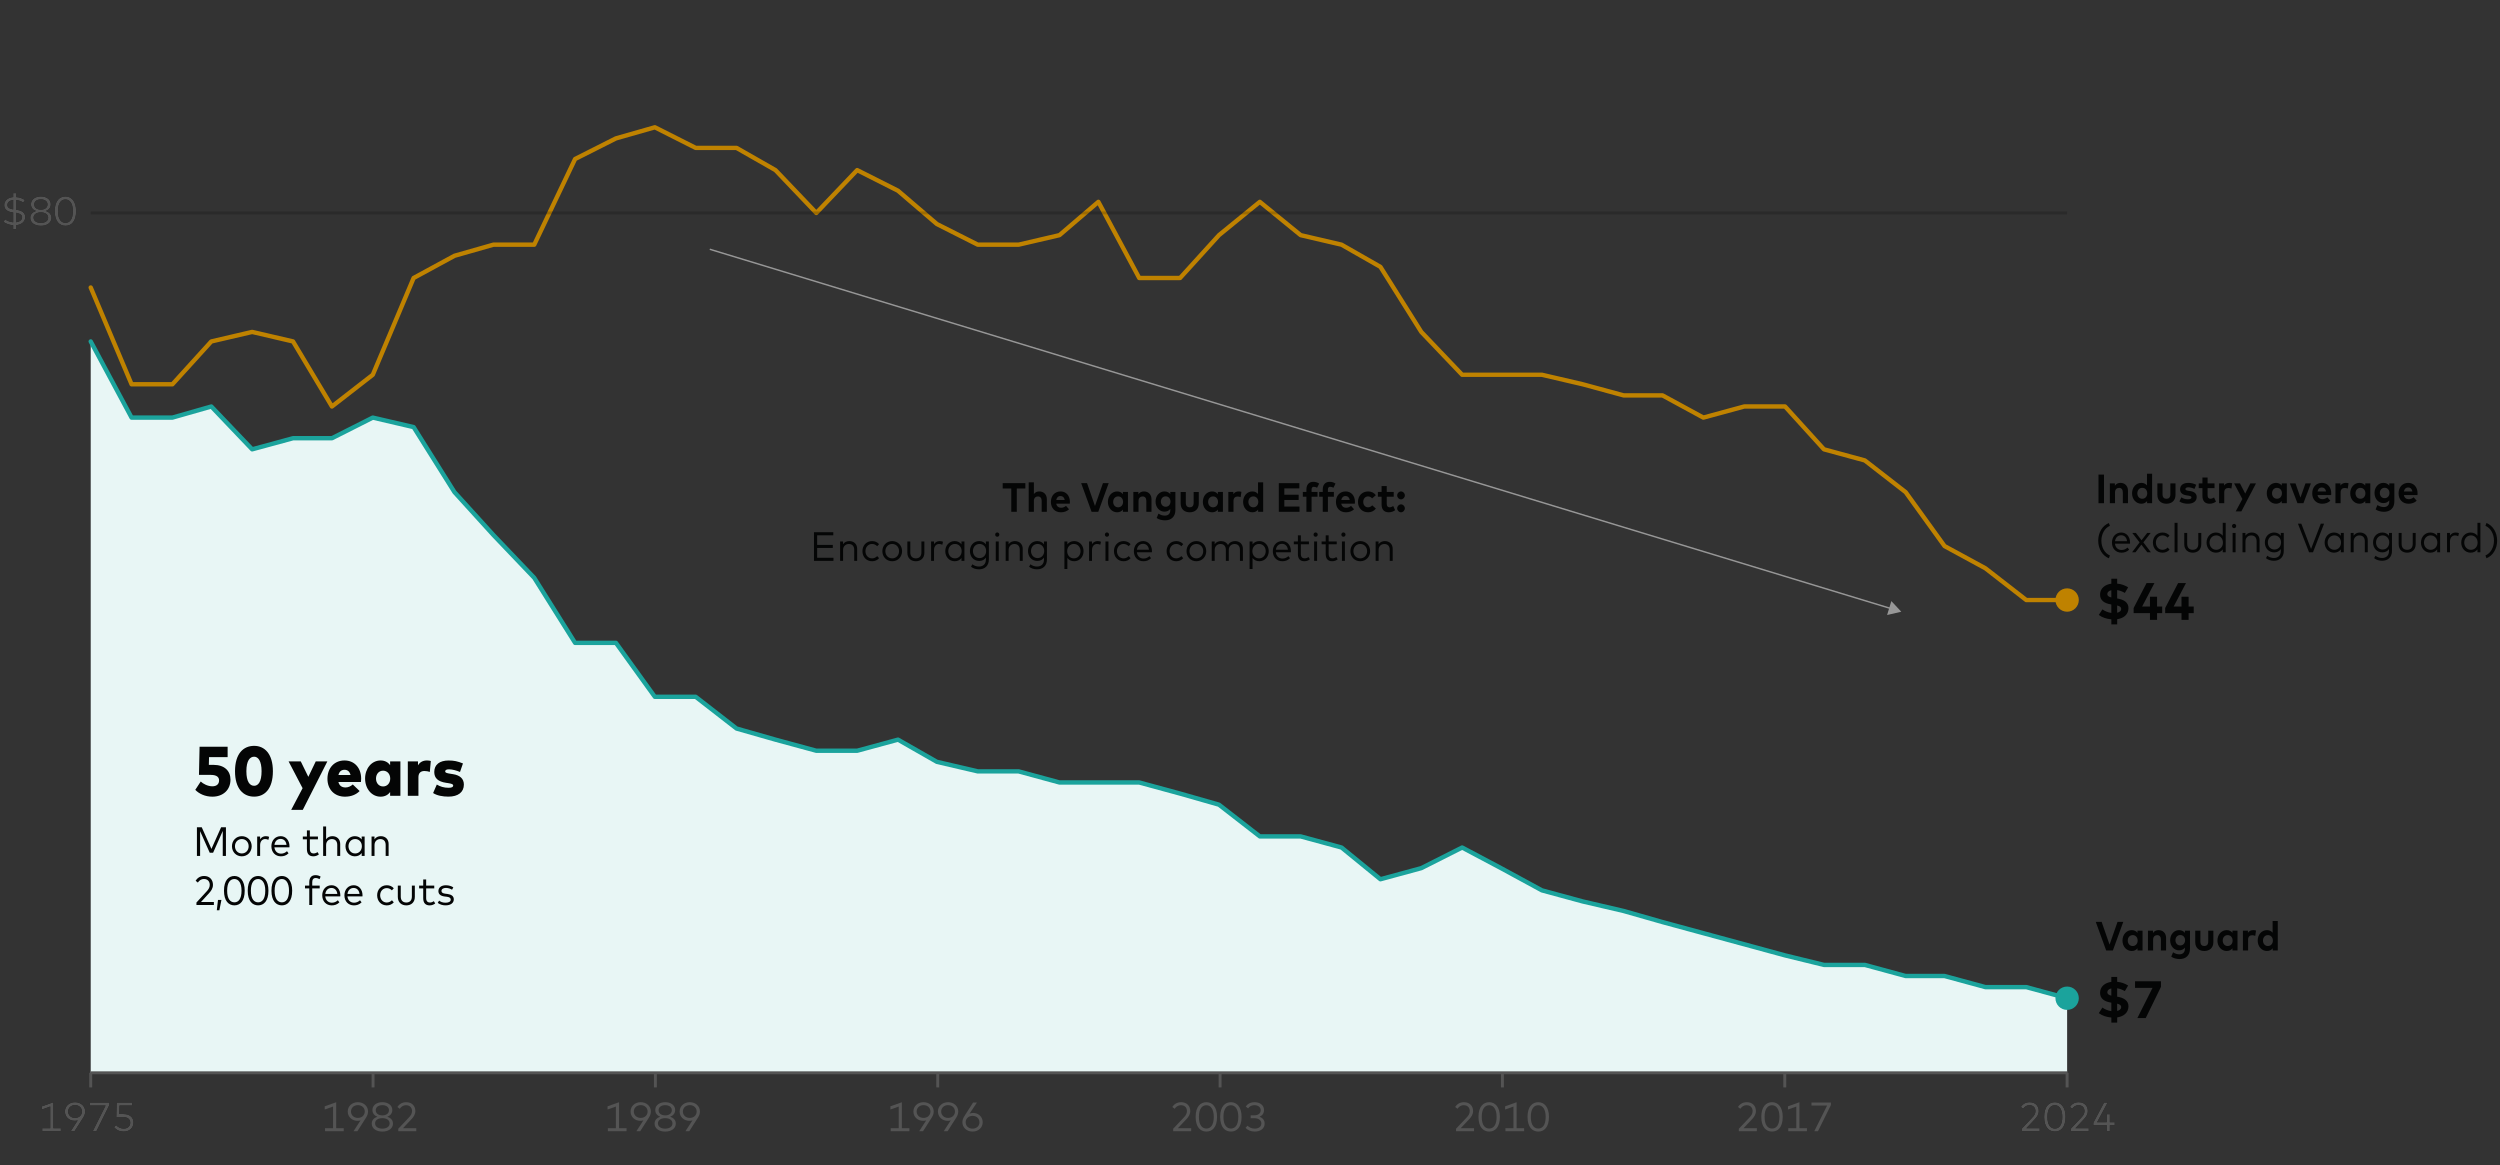 <?xml version="1.0" encoding="UTF-8"?>
<svg xmlns="http://www.w3.org/2000/svg" width="856" height="399" version="1.1" viewBox="0 0 856 399">
  <rect x="0" y="0" width="856" height="399" fill="#333333" stroke="none"/>
  <!-- Generator: Adobe Illustrator 28.7.6, SVG Export Plug-In . SVG Version: 1.2.0 Build 188)  -->
  <g style="isolation: isolate;">
    <g id="Freshness_Article_Charts">
      <polygon points="31.061 116.912 45.048 142.985 59.035 142.985 72.356 139.182 86.344 153.849 100.331 150.046 113.653 150.046 127.64 142.985 141.627 146.244 155.615 168.515 168.936 183.181 182.923 197.847 196.911 220.118 210.898 220.118 224.219 238.587 238.207 238.587 252.194 249.451 265.515 253.253 279.503 257.055 293.49 257.055 307.477 253.253 320.798 260.858 334.786 264.117 348.773 264.117 362.761 267.919 376.082 267.919 390.069 267.919 404.057 271.721 417.378 275.524 431.365 286.388 445.353 286.388 459.34 290.19 472.661 301.054 486.649 297.252 500.636 290.19 513.957 297.252 527.945 304.856 541.932 308.659 555.919 311.918 569.241 315.72 583.228 319.522 597.215 323.325 611.203 327.127 624.524 330.386 638.511 330.386 652.499 334.189 665.82 334.189 679.807 337.991 693.795 337.991 707.782 341.793 707.782 367.324 31.061 367.324 31.061 116.912" style="fill: #e8f6f5;"/>
      <g>
        <g>
          <path d="M66.861,270.444l1.87-2.854c.801.791,2.415,1.643,3.982,1.643,1.51,0,2.3-.804,2.3-2.015,0-1.056-.709-1.895-2.868-1.895h-4.018l.209-9.643h9.602v3.574h-6.363l-.069,2.639h1.603c3.762,0,5.806,2.075,5.806,5.061,0,3.598-2.636,5.829-6.178,5.829-2.496,0-4.564-.972-5.876-2.339Z" style="fill: #040505;"/>
          <path d="M80.47,264.075c0-6.068,2.891-8.695,6.549-8.695,3.588,0,6.421,2.735,6.421,8.695,0,6.057-2.833,8.695-6.421,8.695-3.658,0-6.549-2.639-6.549-8.695ZM87.019,269.053c1.382,0,2.543-1.331,2.543-4.978,0-3.538-1.161-4.977-2.543-4.977-1.451,0-2.659,1.331-2.659,4.977s1.208,4.978,2.659,4.978Z" style="fill: #040505;"/>
          <path d="M103.609,269.88l-4.796-9.175h4.169l2.589,5.289,2.543-5.289h3.972l-8.407,16.587h-3.971l3.901-7.412Z" style="fill: #040505;"/>
          <path d="M112.119,266.654c0-3.706,2.38-6.272,5.841-6.272,3.379,0,5.689,2.519,5.701,6.201,0,.384-.023.912-.069,1.163h-7.723c.302,1.284,1.185,1.883,2.438,1.883.848,0,1.766-.36,2.485-1.032l2.346,2.255c-1.185,1.223-2.915,1.931-5.017,1.931-3.576,0-6.003-2.459-6.003-6.129ZM120.026,265.371c-.29-1.175-.998-1.799-2.055-1.799-1.127,0-1.812.635-2.091,1.799h4.146Z" style="fill: #040505;"/>
          <path d="M125.007,266.57c0-3.454,2.252-6.189,5.307-6.189,1.532,0,2.577.671,3.263,1.595v-1.272h3.519v11.766h-3.519v-1.272c-.685.924-1.73,1.583-3.274,1.583-3.043,0-5.295-2.735-5.295-6.213ZM131.173,269.28c1.428,0,2.438-1.139,2.438-2.698s-1.011-2.699-2.438-2.699c-1.452,0-2.428,1.164-2.428,2.699s.976,2.698,2.428,2.698Z" style="fill: #040505;"/>
          <path d="M139.636,260.705h3.483v1.355c.662-1.14,1.719-1.679,3.112-1.679.534,0,.998.096,1.277.18l-.337,3.742c-.487-.168-1.173-.312-1.823-.312-1.289,0-2.078.66-2.078,2.123v6.356h-3.635v-11.766Z" style="fill: #040505;"/>
          <path d="M148.297,271.535l1.266-2.902c1.138.696,2.438,1.103,4.018,1.103,1.127,0,1.591-.264,1.591-.768,0-.456-.511-.636-1.8-.84l-.662-.096c-2.74-.42-4.018-1.595-4.018-3.706,0-2.507,1.823-3.934,4.924-3.934,1.847,0,3.03.264,4.9,1.007l-1.011,2.926c-1.126-.492-2.589-.899-3.75-.912-.952,0-1.324.288-1.324.72,0,.504.72.624,1.835.804l.836.132c2.438.384,3.728,1.595,3.728,3.574,0,2.579-1.951,4.125-5.272,4.125-1.95,0-3.959-.36-5.26-1.235Z" style="fill: #040505;"/>
        </g>
        <g>
          <path d="M67.429,283.266h1.653l3.313,7.41,3.306-7.41h1.66v9.805h-1.091v-8.544l-3.307,7.459h-1.145l-3.3-7.403v8.489h-1.091v-9.805Z" style="fill: #040505;"/>
          <path d="M79.424,289.752c0-1.961,1.442-3.446,3.373-3.446,1.932,0,3.381,1.485,3.381,3.446,0,1.968-1.449,3.453-3.381,3.453-1.931,0-3.373-1.485-3.373-3.453ZM82.797,292.224c1.328,0,2.345-1.036,2.345-2.472,0-1.429-1.017-2.465-2.345-2.465-1.334,0-2.344,1.037-2.344,2.465,0,1.436,1.01,2.472,2.344,2.472Z" style="fill: #040505;"/>
          <path d="M88.059,286.438h1.003v.932c.44-.679,1.117-1.065,1.903-1.065.461,0,.841.063,1.179.224l-.243,1.029c-.311-.175-.739-.266-1.111-.266-1.003,0-1.721.812-1.721,2.066v3.712h-1.01v-6.633Z" style="fill: #040505;"/>
          <path d="M92.922,289.758c0-2.031,1.355-3.453,3.184-3.453,1.741,0,3.001,1.408,3.015,3.425,0,.133-.007.273-.019.392h-5.143c.143,1.429,1.111,2.165,2.269,2.165.793,0,1.483-.315,2.032-.834l.542.714c-.799.791-1.693,1.037-2.635,1.037-1.897,0-3.245-1.394-3.245-3.446ZM98.091,289.275c-.129-1.24-.915-2.038-2.006-2.038-1.185,0-1.951.84-2.113,2.038h4.119Z" style="fill: #040505;"/>
          <path d="M105.086,290.753v-3.369h-1.402v-.946h1.402v-2.108h1.009v2.108h2.772v.946h-2.772v3.348c0,1.037.529,1.492,1.274,1.492.494,0,.976-.189,1.348-.469l.475.791c-.481.378-1.118.659-1.904.659-1.382,0-2.201-.785-2.201-2.452Z" style="fill: #040505;"/>
          <path d="M110.645,282.986h1.017v4.377c.528-.77,1.368-1.058,2.147-1.058,1.585,0,2.676,1.051,2.676,2.654v4.111h-1.01v-3.768c0-1.261-.677-2.003-1.849-2.003-1.077,0-1.965.77-1.965,2.031v3.74h-1.017v-10.085Z" style="fill: #040505;"/>
          <path d="M118.292,289.752c0-1.989,1.402-3.446,3.204-3.446,1.057,0,1.836.448,2.344,1.121v-.988h1.01v6.633h-1.01v-.987c-.508.679-1.287,1.121-2.344,1.121-1.802,0-3.204-1.457-3.204-3.453ZM121.618,292.224c1.335,0,2.283-1.065,2.283-2.472,0-1.401-.948-2.465-2.283-2.465-1.375,0-2.297,1.1-2.297,2.465,0,1.373.935,2.472,2.297,2.472Z" style="fill: #040505;"/>
          <path d="M127.219,286.438h1.003v.946c.521-.791,1.375-1.079,2.161-1.079,1.585,0,2.676,1.051,2.676,2.654v4.111h-1.009v-3.768c0-1.261-.678-2.003-1.85-2.003-1.078,0-1.965.77-1.965,2.031v3.74h-1.017v-6.633Z" style="fill: #040505;"/>
          <path d="M67.26,309.023l3.584-3.908c.583-.63.976-1.303.976-2.144,0-1.127-.705-2.003-1.965-2.003-1.077,0-1.667.582-2.113,1.226l-.76-.63c.447-.686,1.281-1.625,2.907-1.625,1.924,0,3.028,1.302,3.028,3.032,0,1.219-.657,2.094-1.273,2.774l-2.832,3.095h4.417v1.03h-5.969v-.848Z" style="fill: #040505;"/>
          <path d="M74.642,308.134h1.179l-.711,3.551h-.874l.406-3.551Z" style="fill: #040505;"/>
          <path d="M76.693,304.968c0-3.572,1.619-5.028,3.57-5.028,1.931,0,3.523,1.603,3.523,5.028,0,3.565-1.593,5.029-3.523,5.029-1.951,0-3.57-1.464-3.57-5.029ZM80.264,308.96c1.335,0,2.439-1.092,2.439-3.992,0-2.759-1.105-3.992-2.439-3.992-1.361,0-2.486,1.093-2.486,3.992s1.125,3.992,2.486,3.992Z" style="fill: #040505;"/>
          <path d="M84.82,304.968c0-3.572,1.619-5.028,3.57-5.028,1.931,0,3.523,1.603,3.523,5.028,0,3.565-1.593,5.029-3.523,5.029-1.951,0-3.57-1.464-3.57-5.029ZM88.391,308.96c1.335,0,2.439-1.092,2.439-3.992,0-2.759-1.105-3.992-2.439-3.992-1.361,0-2.486,1.093-2.486,3.992s1.125,3.992,2.486,3.992Z" style="fill: #040505;"/>
          <path d="M92.948,304.968c0-3.572,1.619-5.028,3.57-5.028,1.932,0,3.523,1.603,3.523,5.028,0,3.565-1.592,5.029-3.523,5.029-1.951,0-3.57-1.464-3.57-5.029ZM96.519,308.96c1.335,0,2.439-1.092,2.439-3.992,0-2.759-1.105-3.992-2.439-3.992-1.361,0-2.486,1.093-2.486,3.992s1.125,3.992,2.486,3.992Z" style="fill: #040505;"/>
          <path d="M105.892,304.184h-1.463v-.946h1.463v-1.134c0-1.415.617-2.452,2.135-2.452.725,0,1.301.21,1.754.498l-.365.875c-.346-.21-.834-.392-1.321-.392-.827,0-1.185.546-1.185,1.471v1.134h2.554v.946h-2.554v5.687h-1.017v-5.687Z" style="fill: #040505;"/>
          <path d="M110.334,306.558c0-2.031,1.355-3.453,3.184-3.453,1.741,0,3.001,1.408,3.015,3.425,0,.133-.007.273-.019.392h-5.143c.143,1.429,1.111,2.165,2.269,2.165.793,0,1.483-.315,2.032-.834l.542.714c-.799.791-1.693,1.037-2.635,1.037-1.897,0-3.245-1.394-3.245-3.446ZM115.503,306.075c-.129-1.24-.915-2.038-2.006-2.038-1.185,0-1.951.84-2.113,2.038h4.119Z" style="fill: #040505;"/>
          <path d="M117.927,306.558c0-2.031,1.355-3.453,3.184-3.453,1.741,0,3.002,1.408,3.015,3.425,0,.133-.007.273-.019.392h-5.143c.143,1.429,1.111,2.165,2.269,2.165.793,0,1.483-.315,2.032-.834l.542.714c-.799.791-1.693,1.037-2.635,1.037-1.897,0-3.245-1.394-3.245-3.446ZM123.096,306.075c-.129-1.24-.915-2.038-2.006-2.038-1.185,0-1.951.84-2.113,2.038h4.119Z" style="fill: #040505;"/>
          <path d="M129.135,306.551c0-1.961,1.348-3.446,3.319-3.446.948,0,1.802.364,2.378,1.044l-.65.708c-.481-.483-1.057-.77-1.755-.77-1.287,0-2.263,1.037-2.263,2.465,0,1.436.976,2.472,2.263,2.472.698,0,1.321-.322,1.775-.777l.63.714c-.583.68-1.43,1.044-2.378,1.044-1.972,0-3.319-1.485-3.319-3.453Z" style="fill: #040505;"/>
          <path d="M136.213,307.104v-3.866h1.009v3.768c0,1.373.807,2.017,1.904,2.017s1.897-.644,1.897-2.017v-3.768h1.017v3.866c0,1.968-1.368,2.9-2.913,2.9-1.552,0-2.913-.932-2.913-2.9Z" style="fill: #040505;"/>
          <path d="M144.909,307.553v-3.369h-1.402v-.946h1.402v-2.108h1.009v2.108h2.772v.946h-2.772v3.348c0,1.037.529,1.492,1.274,1.492.494,0,.976-.189,1.348-.469l.475.791c-.481.378-1.118.659-1.904.659-1.382,0-2.201-.785-2.201-2.452Z" style="fill: #040505;"/>
          <path d="M149.88,309.15l.467-.785c.488.392,1.139.722,2.223.722s1.768-.372,1.768-1.072c0-.532-.434-.855-1.341-.967l-.766-.091c-1.443-.182-2.121-.848-2.121-1.835,0-1.254,1.023-2.01,2.562-2.01,1.009,0,1.931.294,2.547.722l-.44.812c-.413-.294-1.232-.624-2.1-.624-.915,0-1.518.399-1.518,1.044,0,.553.467.827,1.308.932l.759.098c1.361.182,2.154.763,2.154,1.849,0,1.261-1.098,2.052-2.825,2.052-.827,0-1.863-.21-2.676-.847Z" style="fill: #040505;"/>
        </g>
      </g>
      <polyline points="31.061 116.912 45.048 142.985 59.035 142.985 72.356 139.182 86.344 153.849 100.331 150.046 113.653 150.046 127.64 142.985 141.627 146.244 155.615 168.515 168.936 183.181 182.923 197.847 196.911 220.118 210.898 220.118 224.219 238.587 238.207 238.587 252.194 249.451 265.515 253.253 279.503 257.055 293.49 257.055 307.477 253.253 320.798 260.858 334.786 264.117 348.773 264.117 362.761 267.919 376.082 267.919 390.069 267.919 404.057 271.721 417.378 275.524 431.365 286.388 445.353 286.388 459.34 290.19 472.661 301.054 486.649 297.252 500.636 290.19 513.957 297.252 527.945 304.856 541.932 308.659 555.919 311.918 569.241 315.72 583.228 319.522 597.215 323.325 611.203 327.127 624.524 330.386 638.511 330.386 652.499 334.189 665.82 334.189 679.807 337.991 693.795 337.991 707.782 341.793" style="fill: none; stroke: #1ba39c; stroke-linecap: round; stroke-linejoin: round; stroke-width: 1.5px;"/>
      <polyline points="31.061 98.443 45.048 131.578 59.035 131.578 72.356 116.912 86.344 113.652 100.331 116.912 113.653 139.182 127.64 128.319 141.627 95.184 155.615 87.579 168.936 83.777 182.923 83.777 196.911 54.444 210.898 47.383 224.219 43.58 238.207 50.642 252.194 50.642 265.515 58.247 279.503 72.913 293.49 58.247 307.477 65.308 320.798 76.715 334.786 83.777 348.773 83.777 362.761 80.517 376.082 69.111 390.069 95.184 404.057 95.184 417.378 80.517 431.365 69.111 445.353 80.517 459.34 83.777 472.661 91.381 486.649 113.652 500.636 128.319 513.957 128.319 527.945 128.319 541.932 131.578 555.919 135.38 569.241 135.38 583.228 142.985 597.215 139.182 611.203 139.182 624.524 153.849 638.511 157.651 652.499 168.515 665.82 186.983 679.807 194.588 693.795 205.452 707.782 205.452" style="fill: none; stroke: #bf8200; stroke-linecap: round; stroke-linejoin: round; stroke-width: 1.5px;"/>
      <g>
        <g>
          <path d="M14.452,386.294h2.746v-7.417l-2.851,1.022v-1.1l3.929-1.401v8.896h2.57v1.029h-6.394v-1.029Z"/>
          <path d="M25.597,383.772c-1.94,0-3.376-1.366-3.376-3.194,0-1.82,1.471-3.187,3.474-3.187,1.996,0,3.481,1.366,3.481,3.187,0,.764-.259,1.437-.728,2.172l-2.921,4.573h-1.316l2.395-3.705c-.315.105-.658.154-1.008.154ZM25.695,382.771c1.358,0,2.36-.91,2.36-2.192,0-1.274-1.002-2.185-2.36-2.185s-2.36.917-2.36,2.185c0,1.275,1.002,2.192,2.36,2.192Z"/>
          <path d="M36.147,378.54h-5.351v-1.022h6.653v.848l-4.433,8.958h-1.261l4.391-8.783Z"/>
          <path d="M39.035,385.93l.721-.7c.637.763,1.604,1.197,2.599,1.197,1.443,0,2.234-.903,2.234-2.01,0-1.072-.707-1.954-2.633-1.954h-2.136l.126-4.945h5.316v1.022h-4.328l-.091,2.9h1.443c2.312,0,3.425,1.316,3.425,2.885,0,2.004-1.498,3.131-3.354,3.131-1.38,0-2.494-.518-3.32-1.526Z"/>
        </g>
        <g>
          <path d="M14.452,386.294h2.746v-7.417l-2.851,1.022v-1.1l3.929-1.401v8.896h2.57v1.029h-6.394v-1.029Z" style="fill: #545454;"/>
          <path d="M25.597,383.772c-1.94,0-3.376-1.366-3.376-3.194,0-1.82,1.471-3.187,3.474-3.187,1.996,0,3.481,1.366,3.481,3.187,0,.764-.259,1.437-.728,2.172l-2.921,4.573h-1.316l2.395-3.705c-.315.105-.658.154-1.008.154ZM25.695,382.771c1.358,0,2.36-.91,2.36-2.192,0-1.274-1.002-2.185-2.36-2.185s-2.36.917-2.36,2.185c0,1.275,1.002,2.192,2.36,2.192Z" style="fill: #545454;"/>
          <path d="M36.147,378.54h-5.351v-1.022h6.653v.848l-4.433,8.958h-1.261l4.391-8.783Z" style="fill: #545454;"/>
          <path d="M39.035,385.93l.721-.7c.637.763,1.604,1.197,2.599,1.197,1.443,0,2.234-.903,2.234-2.01,0-1.072-.707-1.954-2.633-1.954h-2.136l.126-4.945h5.316v1.022h-4.328l-.091,2.9h1.443c2.312,0,3.425,1.316,3.425,2.885,0,2.004-1.498,3.131-3.354,3.131-1.38,0-2.494-.518-3.32-1.526Z" style="fill: #545454;"/>
        </g>
      </g>
      <g>
        <g>
          <path d="M1.163,75.955l.582-.862c.595.477,1.688.925,2.766,1.016v-3.354l-.259-.035c-1.667-.217-2.83-.994-2.816-2.522.021-1.603,1.345-2.57,3.075-2.731v-1.338h.967v1.331c1.24.084,2.248.49,3.046,1.029l-.553.876c-.658-.448-1.527-.792-2.493-.876v3.32l.224.028c1.667.21,2.962.945,2.941,2.507-.021,1.681-1.408,2.612-3.166,2.773v1.387h-.967v-1.373c-1.232-.084-2.549-.539-3.348-1.176ZM4.51,71.696v-3.2c-1.169.133-1.968.742-1.975,1.674-.007.805.603,1.316,1.975,1.526ZM7.557,74.392c.007-.819-.743-1.316-2.08-1.526v3.228c1.198-.133,2.066-.693,2.08-1.702Z"/>
          <path d="M10.36,74.582c0-1.254.869-1.982,1.94-2.34-.96-.363-1.709-1.092-1.709-2.297,0-1.702,1.534-2.683,3.404-2.683s3.404.981,3.404,2.683c0,1.205-.75,1.934-1.709,2.297,1.072.357,1.94,1.086,1.94,2.34,0,1.751-1.632,2.745-3.635,2.745s-3.635-.994-3.635-2.745ZM13.995,76.319c1.366,0,2.486-.617,2.486-1.801,0-1.169-1.121-1.793-2.486-1.793-1.373,0-2.493.624-2.493,1.793,0,1.184,1.127,1.801,2.493,1.801ZM13.995,71.78c1.24,0,2.262-.603,2.262-1.779,0-1.127-1.022-1.73-2.262-1.73s-2.262.603-2.262,1.73c0,1.177,1.022,1.779,2.262,1.779Z"/>
          <path d="M18.732,72.291c0-3.572,1.674-5.029,3.691-5.029,1.996,0,3.642,1.605,3.642,5.029,0,3.564-1.646,5.028-3.642,5.028-2.017,0-3.691-1.464-3.691-5.028ZM22.423,76.284c1.38,0,2.522-1.093,2.522-3.992,0-2.76-1.142-3.992-2.522-3.992-1.408,0-2.57,1.093-2.57,3.992s1.163,3.992,2.57,3.992Z"/>
        </g>
        <g>
          <path d="M1.163,75.955l.582-.862c.595.477,1.688.925,2.766,1.016v-3.354l-.259-.035c-1.667-.217-2.83-.994-2.816-2.522.021-1.603,1.345-2.57,3.075-2.731v-1.338h.967v1.331c1.24.084,2.248.49,3.046,1.029l-.553.876c-.658-.448-1.527-.792-2.493-.876v3.32l.224.028c1.667.21,2.962.945,2.941,2.507-.021,1.681-1.408,2.612-3.166,2.773v1.387h-.967v-1.373c-1.232-.084-2.549-.539-3.348-1.176ZM4.51,71.696v-3.2c-1.169.133-1.968.742-1.975,1.674-.007.805.603,1.316,1.975,1.526ZM7.557,74.392c.007-.819-.743-1.316-2.08-1.526v3.228c1.198-.133,2.066-.693,2.08-1.702Z" style="fill: #545454;"/>
          <path d="M10.36,74.582c0-1.254.869-1.982,1.94-2.34-.96-.363-1.709-1.092-1.709-2.297,0-1.702,1.534-2.683,3.404-2.683s3.404.981,3.404,2.683c0,1.205-.75,1.934-1.709,2.297,1.072.357,1.94,1.086,1.94,2.34,0,1.751-1.632,2.745-3.635,2.745s-3.635-.994-3.635-2.745ZM13.995,76.319c1.366,0,2.486-.617,2.486-1.801,0-1.169-1.121-1.793-2.486-1.793-1.373,0-2.493.624-2.493,1.793,0,1.184,1.127,1.801,2.493,1.801ZM13.995,71.78c1.24,0,2.262-.603,2.262-1.779,0-1.127-1.022-1.73-2.262-1.73s-2.262.603-2.262,1.73c0,1.177,1.022,1.779,2.262,1.779Z" style="fill: #545454;"/>
          <path d="M18.732,72.291c0-3.572,1.674-5.029,3.691-5.029,1.996,0,3.642,1.605,3.642,5.029,0,3.564-1.646,5.028-3.642,5.028-2.017,0-3.691-1.464-3.691-5.028ZM22.423,76.284c1.38,0,2.522-1.093,2.522-3.992,0-2.76-1.142-3.992-2.522-3.992-1.408,0-2.57,1.093-2.57,3.992s1.163,3.992,2.57,3.992Z" style="fill: #545454;"/>
        </g>
      </g>
      <g>
        <g>
          <path d="M692.222,386.476l3.705-3.908c.602-.63,1.008-1.303,1.008-2.143,0-1.128-.729-2.003-2.031-2.003-1.114,0-1.723.581-2.186,1.226l-.784-.631c.462-.686,1.324-1.625,3.004-1.625,1.989,0,3.131,1.303,3.131,3.033,0,1.219-.679,2.094-1.317,2.773l-2.927,3.096h4.566v1.029h-6.17v-.848Z"/>
          <path d="M699.914,382.421c0-3.572,1.674-5.029,3.691-5.029,1.996,0,3.642,1.605,3.642,5.029,0,3.564-1.646,5.028-3.642,5.028-2.017,0-3.691-1.464-3.691-5.028ZM703.605,386.413c1.38,0,2.522-1.093,2.522-3.992,0-2.76-1.142-3.992-2.522-3.992-1.408,0-2.57,1.093-2.57,3.992s1.163,3.992,2.57,3.992Z"/>
          <path d="M709.021,386.476l3.705-3.908c.602-.63,1.008-1.303,1.008-2.143,0-1.128-.729-2.003-2.031-2.003-1.114,0-1.723.581-2.186,1.226l-.784-.631c.462-.686,1.324-1.625,3.004-1.625,1.989,0,3.131,1.303,3.131,3.033,0,1.219-.679,2.094-1.317,2.773l-2.927,3.096h4.566v1.029h-6.17v-.848Z"/>
          <path d="M721.336,385.264h-4.581v-.833l3.663-6.905h1.226l-3.593,6.716h3.285v-2.731h1.079v2.731h1.674v1.022h-1.674v2.06h-1.079v-2.06Z"/>
        </g>
        <g>
          <path d="M692.222,386.476l3.705-3.908c.602-.63,1.008-1.303,1.008-2.143,0-1.128-.729-2.003-2.031-2.003-1.114,0-1.723.581-2.186,1.226l-.784-.631c.462-.686,1.324-1.625,3.004-1.625,1.989,0,3.131,1.303,3.131,3.033,0,1.219-.679,2.094-1.317,2.773l-2.927,3.096h4.566v1.029h-6.17v-.848Z" style="fill: #545454;"/>
          <path d="M699.914,382.421c0-3.572,1.674-5.029,3.691-5.029,1.996,0,3.642,1.605,3.642,5.029,0,3.564-1.646,5.028-3.642,5.028-2.017,0-3.691-1.464-3.691-5.028ZM703.605,386.413c1.38,0,2.522-1.093,2.522-3.992,0-2.76-1.142-3.992-2.522-3.992-1.408,0-2.57,1.093-2.57,3.992s1.163,3.992,2.57,3.992Z" style="fill: #545454;"/>
          <path d="M709.021,386.476l3.705-3.908c.602-.63,1.008-1.303,1.008-2.143,0-1.128-.729-2.003-2.031-2.003-1.114,0-1.723.581-2.186,1.226l-.784-.631c.462-.686,1.324-1.625,3.004-1.625,1.989,0,3.131,1.303,3.131,3.033,0,1.219-.679,2.094-1.317,2.773l-2.927,3.096h4.566v1.029h-6.17v-.848Z" style="fill: #545454;"/>
          <path d="M721.336,385.264h-4.581v-.833l3.663-6.905h1.226l-3.593,6.716h3.285v-2.731h1.079v2.731h1.674v1.022h-1.674v2.06h-1.079v-2.06Z" style="fill: #545454;"/>
        </g>
      </g>
      <g>
        <path d="M111.294,386.295h2.746v-7.417l-2.851,1.022v-1.1l3.929-1.401v8.896h2.57v1.029h-6.394v-1.029Z" style="fill: #545454;"/>
        <path d="M122.439,383.773c-1.94,0-3.376-1.366-3.376-3.194,0-1.82,1.471-3.187,3.474-3.187,1.996,0,3.481,1.366,3.481,3.187,0,.764-.259,1.437-.728,2.172l-2.921,4.573h-1.316l2.395-3.705c-.315.105-.658.154-1.008.154ZM122.538,382.772c1.358,0,2.36-.91,2.36-2.192,0-1.274-1.002-2.185-2.36-2.185s-2.36.917-2.36,2.185c0,1.275,1.002,2.192,2.36,2.192Z" style="fill: #545454;"/>
        <path d="M127.289,384.712c0-1.254.868-1.982,1.94-2.34-.96-.363-1.709-1.092-1.709-2.297,0-1.702,1.534-2.683,3.404-2.683s3.404.981,3.404,2.683c0,1.205-.75,1.934-1.709,2.297,1.072.357,1.94,1.086,1.94,2.34,0,1.751-1.632,2.745-3.635,2.745s-3.635-.994-3.635-2.745ZM130.923,386.449c1.366,0,2.486-.617,2.486-1.801,0-1.169-1.121-1.793-2.486-1.793-1.373,0-2.493.624-2.493,1.793,0,1.184,1.127,1.801,2.493,1.801ZM130.923,381.91c1.24,0,2.262-.603,2.262-1.779,0-1.127-1.022-1.73-2.262-1.73s-2.262.603-2.262,1.73c0,1.177,1.022,1.779,2.262,1.779Z" style="fill: #545454;"/>
        <path d="M136.368,386.477l3.705-3.908c.602-.63,1.008-1.303,1.008-2.143,0-1.128-.729-2.003-2.031-2.003-1.114,0-1.723.581-2.186,1.226l-.784-.631c.462-.686,1.324-1.625,3.004-1.625,1.989,0,3.131,1.303,3.131,3.033,0,1.219-.679,2.094-1.317,2.773l-2.927,3.096h4.566v1.029h-6.17v-.848Z" style="fill: #545454;"/>
      </g>
      <g>
        <path d="M208.136,386.295h2.746v-7.417l-2.851,1.022v-1.1l3.929-1.401v8.896h2.57v1.029h-6.394v-1.029Z" style="fill: #545454;"/>
        <path d="M219.282,383.773c-1.94,0-3.376-1.366-3.376-3.194,0-1.82,1.471-3.187,3.474-3.187,1.996,0,3.481,1.366,3.481,3.187,0,.764-.259,1.437-.728,2.172l-2.921,4.573h-1.316l2.395-3.705c-.315.105-.658.154-1.008.154ZM219.38,382.772c1.358,0,2.36-.91,2.36-2.192,0-1.274-1.002-2.185-2.36-2.185s-2.36.917-2.36,2.185c0,1.275,1.002,2.192,2.36,2.192Z" style="fill: #545454;"/>
        <path d="M224.13,384.712c0-1.254.869-1.982,1.94-2.34-.96-.363-1.709-1.092-1.709-2.297,0-1.702,1.534-2.683,3.404-2.683s3.404.981,3.404,2.683c0,1.205-.75,1.934-1.709,2.297,1.072.357,1.94,1.086,1.94,2.34,0,1.751-1.632,2.745-3.635,2.745s-3.635-.994-3.635-2.745ZM227.766,386.449c1.366,0,2.486-.617,2.486-1.801,0-1.169-1.121-1.793-2.486-1.793-1.373,0-2.493.624-2.493,1.793,0,1.184,1.127,1.801,2.493,1.801ZM227.766,381.91c1.24,0,2.262-.603,2.262-1.779,0-1.127-1.022-1.73-2.262-1.73s-2.262.603-2.262,1.73c0,1.177,1.022,1.779,2.262,1.779Z" style="fill: #545454;"/>
        <path d="M236.082,383.773c-1.94,0-3.376-1.366-3.376-3.194,0-1.82,1.471-3.187,3.474-3.187,1.996,0,3.481,1.366,3.481,3.187,0,.764-.259,1.437-.728,2.172l-2.921,4.573h-1.316l2.395-3.705c-.315.105-.658.154-1.008.154ZM236.18,382.772c1.358,0,2.36-.91,2.36-2.192,0-1.274-1.002-2.185-2.36-2.185s-2.36.917-2.36,2.185c0,1.275,1.002,2.192,2.36,2.192Z" style="fill: #545454;"/>
      </g>
      <g>
        <path d="M304.978,386.295h2.746v-7.417l-2.851,1.022v-1.1l3.929-1.401v8.896h2.57v1.029h-6.394v-1.029Z" style="fill: #545454;"/>
        <path d="M316.124,383.773c-1.94,0-3.376-1.366-3.376-3.194,0-1.82,1.471-3.187,3.474-3.187,1.996,0,3.481,1.366,3.481,3.187,0,.764-.259,1.437-.728,2.172l-2.921,4.573h-1.316l2.395-3.705c-.315.105-.658.154-1.008.154ZM316.222,382.772c1.358,0,2.36-.91,2.36-2.192,0-1.274-1.002-2.185-2.36-2.185s-2.36.917-2.36,2.185c0,1.275,1.002,2.192,2.36,2.192Z" style="fill: #545454;"/>
        <path d="M324.524,383.773c-1.94,0-3.376-1.366-3.376-3.194,0-1.82,1.471-3.187,3.474-3.187,1.996,0,3.481,1.366,3.481,3.187,0,.764-.259,1.437-.728,2.172l-2.921,4.573h-1.316l2.395-3.705c-.315.105-.658.154-1.008.154ZM324.622,382.772c1.358,0,2.36-.91,2.36-2.192,0-1.274-1.002-2.185-2.36-2.185s-2.36.917-2.36,2.185c0,1.275,1.002,2.192,2.36,2.192Z" style="fill: #545454;"/>
        <path d="M329.527,384.264c0-.764.259-1.435.729-2.171l2.92-4.574h1.317l-2.542,3.831c.308-.161.708-.279,1.24-.279,1.828,0,3.292,1.365,3.292,3.193,0,1.821-1.478,3.187-3.474,3.187s-3.481-1.365-3.481-3.187ZM333.008,386.449c1.359,0,2.36-.911,2.36-2.186,0-1.282-1.002-2.192-2.36-2.192s-2.36.91-2.367,2.192c0,1.274,1.008,2.186,2.367,2.186Z" style="fill: #545454;"/>
      </g>
      <g>
        <path d="M401.695,386.477l3.705-3.908c.602-.63,1.008-1.303,1.008-2.143,0-1.128-.729-2.003-2.031-2.003-1.114,0-1.723.581-2.186,1.226l-.784-.631c.462-.686,1.324-1.625,3.004-1.625,1.989,0,3.131,1.303,3.131,3.033,0,1.219-.679,2.094-1.317,2.773l-2.927,3.096h4.566v1.029h-6.17v-.848Z" style="fill: #545454;"/>
        <path d="M409.387,382.422c0-3.572,1.674-5.029,3.691-5.029,1.996,0,3.642,1.605,3.642,5.029,0,3.564-1.646,5.028-3.642,5.028-2.017,0-3.691-1.464-3.691-5.028ZM413.078,386.414c1.38,0,2.522-1.093,2.522-3.992,0-2.76-1.142-3.992-2.522-3.992-1.408,0-2.57,1.093-2.57,3.992s1.163,3.992,2.57,3.992Z" style="fill: #545454;"/>
        <path d="M417.787,382.422c0-3.572,1.674-5.029,3.691-5.029,1.996,0,3.642,1.605,3.642,5.029,0,3.564-1.646,5.028-3.642,5.028-2.017,0-3.691-1.464-3.691-5.028ZM421.478,386.414c1.38,0,2.522-1.093,2.522-3.992,0-2.76-1.142-3.992-2.522-3.992-1.408,0-2.57,1.093-2.57,3.992s1.163,3.992,2.57,3.992Z" style="fill: #545454;"/>
        <path d="M426.467,386.161l.693-.721c.609.63,1.498,1.001,2.465,1.001,1.219,0,2.262-.574,2.262-1.793,0-1.135-1.065-1.778-2.367-1.778h-1.289v-.988h1.282c1.205,0,2.157-.588,2.157-1.751,0-1.057-.945-1.73-2.178-1.73-.981,0-1.73.512-2.164,1.113l-.777-.665c.567-.833,1.583-1.457,3.004-1.457,1.933,0,3.243,1.093,3.243,2.683,0,1.155-.609,1.905-1.534,2.297,1.037.379,1.751,1.17,1.751,2.326,0,1.862-1.639,2.752-3.369,2.752-1.366,0-2.465-.483-3.18-1.289Z" style="fill: #545454;"/>
      </g>
      <g>
        <path d="M498.537,386.477l3.705-3.908c.602-.63,1.008-1.303,1.008-2.143,0-1.128-.729-2.003-2.031-2.003-1.113,0-1.723.581-2.185,1.226l-.784-.631c.462-.686,1.324-1.625,3.004-1.625,1.989,0,3.131,1.303,3.131,3.033,0,1.219-.679,2.094-1.317,2.773l-2.927,3.096h4.566v1.029h-6.17v-.848Z" style="fill: #545454;"/>
        <path d="M506.229,382.422c0-3.572,1.674-5.029,3.691-5.029,1.996,0,3.642,1.605,3.642,5.029,0,3.564-1.646,5.028-3.642,5.028-2.017,0-3.691-1.464-3.691-5.028ZM509.92,386.414c1.38,0,2.522-1.093,2.522-3.992,0-2.76-1.142-3.992-2.522-3.992-1.408,0-2.57,1.093-2.57,3.992s1.163,3.992,2.57,3.992Z" style="fill: #545454;"/>
        <path d="M515.463,386.295h2.746v-7.417l-2.851,1.022v-1.1l3.929-1.401v8.896h2.57v1.029h-6.394v-1.029Z" style="fill: #545454;"/>
        <path d="M523.029,382.422c0-3.572,1.674-5.029,3.691-5.029,1.996,0,3.643,1.605,3.643,5.029,0,3.564-1.647,5.028-3.643,5.028-2.017,0-3.691-1.464-3.691-5.028ZM526.72,386.414c1.38,0,2.522-1.093,2.522-3.992,0-2.76-1.142-3.992-2.522-3.992-1.408,0-2.57,1.093-2.57,3.992s1.163,3.992,2.57,3.992Z" style="fill: #545454;"/>
      </g>
      <g>
        <path d="M595.379,386.477l3.705-3.908c.603-.63,1.009-1.303,1.009-2.143,0-1.128-.729-2.003-2.031-2.003-1.113,0-1.723.581-2.185,1.226l-.785-.631c.463-.686,1.324-1.625,3.005-1.625,1.989,0,3.131,1.303,3.131,3.033,0,1.219-.68,2.094-1.316,2.773l-2.928,3.096h4.566v1.029h-6.171v-.848Z" style="fill: #545454;"/>
        <path d="M603.071,382.422c0-3.572,1.674-5.029,3.691-5.029,1.996,0,3.642,1.605,3.642,5.029,0,3.564-1.645,5.028-3.642,5.028-2.018,0-3.691-1.464-3.691-5.028ZM606.763,386.414c1.38,0,2.522-1.093,2.522-3.992,0-2.76-1.142-3.992-2.522-3.992-1.408,0-2.57,1.093-2.57,3.992s1.162,3.992,2.57,3.992Z" style="fill: #545454;"/>
        <path d="M612.306,386.295h2.745v-7.417l-2.851,1.022v-1.1l3.929-1.401v8.896h2.57v1.029h-6.394v-1.029Z" style="fill: #545454;"/>
        <path d="M625.601,378.541h-5.352v-1.022h6.654v.848l-4.434,8.958h-1.261l4.392-8.783Z" style="fill: #545454;"/>
      </g>
      <line x1="31.061" y1="72.914" x2="707.782" y2="72.914" style="fill: none; mix-blend-mode: multiply; opacity: .18; stroke: #040505; stroke-linejoin: round;"/>
      <line x1="31.061" y1="367.323" x2="707.782" y2="367.324" style="fill: none; stroke: #545454; stroke-linejoin: round;"/>
      <line x1="707.782" y1="367.323" x2="707.782" y2="372.323" style="fill: none; stroke: #545454; stroke-linejoin: round;"/>
      <line x1="611.107" y1="367.323" x2="611.107" y2="372.323" style="fill: none; stroke: #545454; stroke-linejoin: round;"/>
      <line x1="514.433" y1="367.323" x2="514.433" y2="372.323" style="fill: none; stroke: #545454; stroke-linejoin: round;"/>
      <line x1="417.759" y1="367.323" x2="417.759" y2="372.323" style="fill: none; stroke: #545454; stroke-linejoin: round;"/>
      <line x1="321.084" y1="367.323" x2="321.084" y2="372.323" style="fill: none; stroke: #545454; stroke-linejoin: round;"/>
      <line x1="224.41" y1="367.323" x2="224.41" y2="372.323" style="fill: none; stroke: #545454; stroke-linejoin: round;"/>
      <line x1="127.735" y1="367.323" x2="127.735" y2="372.323" style="fill: none; stroke: #545454; stroke-linejoin: round;"/>
      <line x1="31.061" y1="372.323" x2="31.061" y2="367.323" style="fill: none; stroke: #545454; stroke-linejoin: round;"/>
      <g>
        <g>
          <path d="M717.587,315.639h2.012l2.717,7.823,2.731-7.823h1.965l-3.563,9.805h-2.297l-3.563-9.805Z" style="fill: #040505;"/>
          <path d="M726.736,322.047c0-2.038,1.369-3.572,3.178-3.572.901,0,1.531.378,1.965.932v-.75h1.728v6.787h-1.728v-.75c-.427.546-1.063.925-1.965.925-1.809,0-3.178-1.534-3.178-3.572ZM730.239,323.918c1.01,0,1.693-.798,1.693-1.87s-.684-1.87-1.693-1.87c-1.037,0-1.694.833-1.694,1.87s.657,1.87,1.694,1.87Z" style="fill: #040505;"/>
          <path d="M735.46,318.658h1.722v.798c.467-.721,1.185-.981,1.931-.981,1.49,0,2.554,1.072,2.554,2.647v4.321h-1.768v-3.733c0-.981-.475-1.52-1.281-1.52-.759,0-1.389.511-1.389,1.534v3.719h-1.769v-6.787Z" style="fill: #040505;"/>
          <path d="M743.432,327.56l.63-1.492c.657.448,1.382.693,2.168.693,1.098,0,1.87-.63,1.87-1.8v-.476c-.447.567-1.111.917-2.019.917-1.599,0-3.022-1.38-3.022-3.46,0-2.087,1.423-3.467,3.022-3.467.915,0,1.586.364,2.033.939v-.756h1.734v6.226c0,2.178-1.376,3.495-3.544,3.495-1.036,0-2.134-.28-2.872-.819ZM746.527,323.721c.982,0,1.647-.77,1.647-1.779,0-1.016-.664-1.786-1.647-1.786-1.01,0-1.653.799-1.653,1.786,0,.981.644,1.779,1.653,1.779Z" style="fill: #040505;"/>
          <path d="M751.646,322.552v-3.894h1.769v3.733c0,1.085.575,1.527,1.341,1.527.759,0,1.342-.441,1.342-1.527v-3.733h1.762v3.894c0,2.143-1.464,3.068-3.103,3.068-1.647,0-3.109-.925-3.109-3.068Z" style="fill: #040505;"/>
          <path d="M759.252,322.047c0-2.038,1.369-3.572,3.178-3.572.901,0,1.531.378,1.965.932v-.75h1.728v6.787h-1.728v-.75c-.427.546-1.063.925-1.965.925-1.809,0-3.178-1.534-3.178-3.572ZM762.755,323.918c1.01,0,1.693-.798,1.693-1.87s-.684-1.87-1.693-1.87c-1.037,0-1.694.833-1.694,1.87s.657,1.87,1.694,1.87Z" style="fill: #040505;"/>
          <path d="M767.976,318.658h1.715v.742c.413-.637,1.043-.924,1.85-.924.379,0,.677.056.921.147l-.264,1.814c-.292-.133-.712-.217-1.071-.217-.819,0-1.382.518-1.382,1.526v3.698h-1.769v-6.787Z" style="fill: #040505;"/>
          <path d="M773.035,322.047c0-2.038,1.369-3.572,3.178-3.572.881,0,1.504.357,1.931.89v-4.006h1.762v10.085h-1.728v-.75c-.427.546-1.063.925-1.965.925-1.809,0-3.178-1.534-3.178-3.572ZM776.538,323.918c1.01,0,1.693-.798,1.693-1.87s-.684-1.87-1.693-1.87c-1.037,0-1.694.833-1.694,1.87s.657,1.87,1.694,1.87Z" style="fill: #040505;"/>
        </g>
        <g>
          <path d="M718.521,162.498h1.891v9.805h-1.891v-9.805Z" style="fill: #040505;"/>
          <path d="M722.415,165.517h1.722v.798c.467-.721,1.185-.981,1.931-.981,1.49,0,2.554,1.072,2.554,2.647v4.321h-1.768v-3.733c0-.981-.475-1.52-1.281-1.52-.759,0-1.389.511-1.389,1.534v3.719h-1.769v-6.787Z" style="fill: #040505;"/>
          <path d="M730.015,168.906c0-2.038,1.369-3.572,3.178-3.572.881,0,1.504.357,1.931.89v-4.006h1.762v10.085h-1.728v-.75c-.427.546-1.063.925-1.965.925-1.809,0-3.178-1.534-3.178-3.572ZM733.518,170.776c1.01,0,1.693-.798,1.693-1.87s-.684-1.87-1.693-1.87c-1.037,0-1.693.834-1.693,1.87s.656,1.87,1.693,1.87Z" style="fill: #040505;"/>
          <path d="M738.684,169.411v-3.894h1.769v3.733c0,1.085.575,1.527,1.341,1.527.759,0,1.342-.441,1.342-1.527v-3.733h1.762v3.894c0,2.143-1.464,3.068-3.103,3.068-1.647,0-3.109-.925-3.109-3.068Z" style="fill: #040505;"/>
          <path d="M746.215,171.68l.697-1.387c.562.385,1.247.665,2.236.665.819,0,1.212-.238,1.212-.637,0-.329-.331-.511-1.091-.624l-.535-.077c-1.518-.217-2.269-.903-2.269-2.059,0-1.394,1.044-2.22,2.772-2.22,1.05,0,1.87.203,2.744.644l-.597,1.422c-.521-.266-1.355-.546-2.094-.553-.671,0-1.009.245-1.009.616,0,.392.474.49,1.07.581l.582.091c1.423.224,2.216.882,2.216,2.031,0,1.401-1.111,2.305-3.015,2.305-.894,0-2.066-.175-2.92-.799Z" style="fill: #040505;"/>
          <path d="M754.112,169.768v-2.627h-1.268v-1.625h1.268v-2.017h1.768v2.017h2.378v1.625h-2.378v2.479c0,.848.434,1.156.982,1.156.421,0,.874-.217,1.233-.441l.65,1.429c-.576.406-1.24.714-2.175.714-1.626,0-2.459-.953-2.459-2.71Z" style="fill: #040505;"/>
          <path d="M759.814,165.517h1.715v.742c.413-.637,1.043-.924,1.85-.924.379,0,.677.056.921.147l-.265,1.814c-.291-.133-.711-.217-1.07-.217-.819,0-1.382.518-1.382,1.527v3.698h-1.769v-6.787Z" style="fill: #040505;"/>
          <path d="M767.787,170.86l-2.832-5.344h2.006l1.802,3.488,1.748-3.488h1.938l-5.007,9.588h-1.938l2.283-4.244Z" style="fill: #040505;"/>
          <path d="M776.137,168.906c0-2.038,1.369-3.572,3.178-3.572.901,0,1.531.378,1.965.932v-.75h1.728v6.787h-1.728v-.75c-.427.546-1.063.925-1.965.925-1.809,0-3.178-1.534-3.178-3.572ZM779.64,170.776c1.01,0,1.693-.798,1.693-1.87s-.684-1.87-1.693-1.87c-1.037,0-1.694.834-1.694,1.87s.657,1.87,1.694,1.87Z" style="fill: #040505;"/>
          <path d="M784.055,165.517h1.924l1.7,4.86,1.715-4.86h1.862l-2.567,6.787h-2.039l-2.595-6.787Z" style="fill: #040505;"/>
          <path d="M791.707,168.927c0-2.136,1.355-3.593,3.32-3.593,1.89,0,3.184,1.45,3.19,3.565,0,.21-.014.462-.034.616h-4.654c.19.981.854,1.408,1.688,1.408.569,0,1.185-.238,1.66-.651l1.036,1.177c-.745.708-1.693,1.03-2.798,1.03-2.013,0-3.408-1.415-3.408-3.551ZM796.443,168.269c-.163-.869-.671-1.359-1.43-1.359-.834,0-1.321.519-1.478,1.359h2.907Z" style="fill: #040505;"/>
          <path d="M799.658,165.517h1.715v.742c.413-.637,1.043-.924,1.85-.924.379,0,.677.056.921.147l-.265,1.814c-.291-.133-.711-.217-1.07-.217-.819,0-1.382.518-1.382,1.527v3.698h-1.769v-6.787Z" style="fill: #040505;"/>
          <path d="M804.718,168.906c0-2.038,1.369-3.572,3.178-3.572.901,0,1.531.378,1.965.932v-.75h1.728v6.787h-1.728v-.75c-.427.546-1.063.925-1.965.925-1.809,0-3.178-1.534-3.178-3.572ZM808.221,170.776c1.01,0,1.693-.798,1.693-1.87s-.684-1.87-1.693-1.87c-1.037,0-1.693.834-1.693,1.87s.656,1.87,1.693,1.87Z" style="fill: #040505;"/>
          <path d="M813.408,174.418l.63-1.492c.657.448,1.382.693,2.168.693,1.098,0,1.87-.63,1.87-1.8v-.476c-.447.567-1.111.917-2.019.917-1.599,0-3.022-1.38-3.022-3.46,0-2.087,1.423-3.467,3.022-3.467.915,0,1.586.364,2.033.939v-.756h1.734v6.227c0,2.178-1.376,3.495-3.544,3.495-1.036,0-2.134-.28-2.872-.819ZM816.504,170.58c.982,0,1.647-.77,1.647-1.779,0-1.016-.664-1.786-1.647-1.786-1.01,0-1.653.799-1.653,1.786,0,.981.644,1.779,1.653,1.779Z" style="fill: #040505;"/>
          <path d="M821.27,168.927c0-2.136,1.355-3.593,3.32-3.593,1.89,0,3.184,1.45,3.19,3.565,0,.21-.014.462-.034.616h-4.654c.19.981.855,1.408,1.688,1.408.569,0,1.185-.238,1.659-.651l1.037,1.177c-.745.708-1.693,1.03-2.798,1.03-2.013,0-3.408-1.415-3.408-3.551ZM826.006,168.269c-.162-.869-.67-1.359-1.429-1.359-.834,0-1.321.519-1.478,1.359h2.906Z" style="fill: #040505;"/>
          <path d="M718.427,185.125c0-2.815,1.477-5.176,3.651-6.038l.352.96c-1.788.756-2.92,2.794-2.92,5.078s1.132,4.314,2.92,5.071l-.352.966c-2.175-.861-3.651-3.228-3.651-6.037Z" style="fill: #040505;"/>
          <path d="M723.134,185.79c0-2.031,1.355-3.453,3.184-3.453,1.741,0,3.001,1.408,3.015,3.425,0,.133-.007.273-.019.392h-5.143c.143,1.429,1.111,2.164,2.269,2.164.793,0,1.483-.315,2.032-.833l.542.714c-.799.791-1.693,1.037-2.635,1.037-1.897,0-3.245-1.394-3.245-3.446ZM728.303,185.307c-.129-1.24-.915-2.038-2.006-2.038-1.185,0-1.951.84-2.113,2.038h4.119Z" style="fill: #040505;"/>
          <path d="M732.589,185.713l-2.507-3.243h1.24l1.938,2.515,1.944-2.515h1.192l-2.507,3.236,2.581,3.397h-1.239l-2.026-2.62-2.005,2.62h-1.185l2.574-3.39Z" style="fill: #040505;"/>
          <path d="M737.153,185.783c0-1.961,1.348-3.446,3.319-3.446.948,0,1.802.364,2.378,1.044l-.65.708c-.481-.483-1.057-.77-1.755-.77-1.287,0-2.263,1.037-2.263,2.465,0,1.436.976,2.472,2.263,2.472.698,0,1.321-.322,1.775-.777l.63.714c-.583.68-1.43,1.044-2.378,1.044-1.972,0-3.319-1.485-3.319-3.453Z" style="fill: #040505;"/>
          <path d="M744.576,179.018h1.017v10.085h-1.017v-10.085Z" style="fill: #040505;"/>
          <path d="M747.889,186.336v-3.866h1.009v3.768c0,1.373.807,2.017,1.904,2.017s1.897-.644,1.897-2.017v-3.768h1.017v3.866c0,1.968-1.368,2.9-2.913,2.9-1.552,0-2.913-.932-2.913-2.9Z" style="fill: #040505;"/>
          <path d="M755.521,185.783c0-1.989,1.402-3.446,3.204-3.446,1.057,0,1.836.448,2.344,1.121v-4.44h1.01v10.085h-1.01v-.987c-.508.679-1.287,1.121-2.344,1.121-1.802,0-3.204-1.457-3.204-3.453ZM758.848,188.255c1.335,0,2.283-1.065,2.283-2.472,0-1.401-.948-2.465-2.283-2.465-1.375,0-2.297,1.1-2.297,2.465,0,1.373.935,2.472,2.297,2.472Z" style="fill: #040505;"/>
          <path d="M764.244,180.117c0-.42.305-.742.711-.742.4,0,.719.322.719.742s-.318.735-.719.735c-.406,0-.711-.315-.711-.735ZM764.447,182.47h1.017v6.633h-1.017v-6.633Z" style="fill: #040505;"/>
          <path d="M767.834,182.47h1.003v.946c.521-.791,1.375-1.079,2.161-1.079,1.585,0,2.676,1.05,2.676,2.654v4.111h-1.01v-3.768c0-1.261-.677-2.003-1.849-2.003-1.077,0-1.965.77-1.965,2.031v3.74h-1.017v-6.633Z" style="fill: #040505;"/>
          <path d="M775.866,191.12l.447-.84c.609.476,1.389.777,2.256.777,1.389,0,2.378-.819,2.378-2.367v-.68c-.487.693-1.253,1.128-2.29,1.128-1.802,0-3.177-1.394-3.177-3.404,0-2.003,1.375-3.397,3.177-3.397,1.037,0,1.803.441,2.29,1.127v-.995h1.017v6.178c0,2.164-1.409,3.362-3.394,3.362-1.022,0-2.053-.329-2.703-.89ZM778.773,188.158c1.321,0,2.263-1.044,2.263-2.423,0-1.366-.941-2.417-2.263-2.417-1.361,0-2.263,1.079-2.263,2.417,0,1.345.901,2.423,2.263,2.423Z" style="fill: #040505;"/>
          <path d="M786.811,179.298h1.158l3.333,8.685,3.341-8.685h1.124l-3.801,9.805h-1.348l-3.808-9.805Z" style="fill: #040505;"/>
          <path d="M795.954,185.783c0-1.989,1.402-3.446,3.204-3.446,1.057,0,1.836.448,2.344,1.121v-.988h1.01v6.633h-1.01v-.987c-.508.679-1.287,1.121-2.344,1.121-1.802,0-3.204-1.457-3.204-3.453ZM799.28,188.255c1.335,0,2.283-1.065,2.283-2.472,0-1.401-.948-2.465-2.283-2.465-1.375,0-2.297,1.1-2.297,2.465,0,1.373.935,2.472,2.297,2.472Z" style="fill: #040505;"/>
          <path d="M804.88,182.47h1.003v.946c.521-.791,1.375-1.079,2.161-1.079,1.585,0,2.676,1.05,2.676,2.654v4.111h-1.009v-3.768c0-1.261-.678-2.003-1.85-2.003-1.078,0-1.965.77-1.965,2.031v3.74h-1.017v-6.633Z" style="fill: #040505;"/>
          <path d="M812.913,191.12l.447-.84c.609.476,1.389.777,2.256.777,1.389,0,2.378-.819,2.378-2.367v-.68c-.487.693-1.253,1.128-2.29,1.128-1.802,0-3.177-1.394-3.177-3.404,0-2.003,1.375-3.397,3.177-3.397,1.037,0,1.803.441,2.29,1.127v-.995h1.017v6.178c0,2.164-1.409,3.362-3.394,3.362-1.022,0-2.053-.329-2.703-.89ZM815.819,188.158c1.321,0,2.263-1.044,2.263-2.423,0-1.366-.941-2.417-2.263-2.417-1.361,0-2.263,1.079-2.263,2.417,0,1.345.901,2.423,2.263,2.423Z" style="fill: #040505;"/>
          <path d="M821.305,186.336v-3.866h1.009v3.768c0,1.373.807,2.017,1.904,2.017s1.897-.644,1.897-2.017v-3.768h1.017v3.866c0,1.968-1.368,2.9-2.913,2.9-1.552,0-2.913-.932-2.913-2.9Z" style="fill: #040505;"/>
          <path d="M828.938,185.783c0-1.989,1.402-3.446,3.204-3.446,1.057,0,1.836.448,2.344,1.121v-.988h1.01v6.633h-1.01v-.987c-.508.679-1.287,1.121-2.344,1.121-1.802,0-3.204-1.457-3.204-3.453ZM832.264,188.255c1.335,0,2.283-1.065,2.283-2.472,0-1.401-.948-2.465-2.283-2.465-1.375,0-2.297,1.1-2.297,2.465,0,1.373.935,2.472,2.297,2.472Z" style="fill: #040505;"/>
          <path d="M837.863,182.47h1.003v.932c.44-.679,1.118-1.065,1.903-1.065.461,0,.84.063,1.179.224l-.243,1.029c-.312-.175-.739-.266-1.111-.266-1.003,0-1.721.812-1.721,2.066v3.712h-1.01v-6.633Z" style="fill: #040505;"/>
          <path d="M842.727,185.783c0-1.989,1.402-3.446,3.204-3.446,1.057,0,1.836.448,2.344,1.121v-4.44h1.01v10.085h-1.01v-.987c-.508.679-1.287,1.121-2.344,1.121-1.802,0-3.204-1.457-3.204-3.453ZM846.053,188.255c1.335,0,2.283-1.065,2.283-2.472,0-1.401-.948-2.465-2.283-2.465-1.375,0-2.297,1.1-2.297,2.465,0,1.373.935,2.472,2.297,2.472Z" style="fill: #040505;"/>
          <path d="M853.936,185.111c0-2.283-1.132-4.314-2.92-5.071l.352-.966c2.175.861,3.651,3.228,3.651,6.037,0,2.815-1.477,5.176-3.651,6.037l-.352-.96c1.788-.756,2.92-2.794,2.92-5.078Z" style="fill: #040505;"/>
        </g>
        <g>
          <path d="M718.633,210.552l1.233-1.909c.72.549,1.818,1.053,3.052,1.224v-2.898l-.099-.018c-2.206-.351-3.8-1.306-3.755-3.448.036-2.035,1.639-3.349,3.853-3.655v-1.684h1.999v1.665c1.512.144,2.655.603,3.754,1.269l-1.126,1.927c-.738-.45-1.629-.828-2.628-.981v2.872c2.205.342,3.916,1.315,3.871,3.367-.055,2.224-1.756,3.43-3.862,3.736v1.783h-1.999v-1.738c-1.593-.135-3.195-.648-4.294-1.512ZM722.918,204.574v-2.485c-.837.198-1.359.648-1.377,1.297-.01.63.495.963,1.377,1.188ZM726.312,208.491c.01-.594-.485-.945-1.395-1.18v2.494c.828-.198,1.377-.639,1.395-1.314Z" style="fill: #040505;"/>
          <path d="M736.148,209.94h-5.591v-1.765l4.421-8.525h2.7l-4.213,8.021h2.683v-3.358h2.431v3.358h1.756v2.269h-1.756v2.305h-2.431v-2.305Z" style="fill: #040505;"/>
          <path d="M746.947,209.94h-5.591v-1.765l4.421-8.525h2.701l-4.214,8.021h2.683v-3.358h2.431v3.358h1.756v2.269h-1.756v2.305h-2.431v-2.305Z" style="fill: #040505;"/>
        </g>
        <g>
          <path d="M718.633,346.894l1.233-1.909c.72.549,1.818,1.053,3.052,1.224v-2.898l-.099-.018c-2.206-.351-3.8-1.306-3.755-3.448.036-2.035,1.639-3.349,3.853-3.655v-1.684h1.999v1.665c1.512.144,2.655.603,3.754,1.269l-1.126,1.927c-.738-.45-1.629-.828-2.628-.981v2.872c2.205.342,3.916,1.315,3.871,3.367-.055,2.224-1.756,3.43-3.862,3.736v1.783h-1.999v-1.738c-1.593-.135-3.195-.648-4.294-1.512ZM722.918,340.916v-2.485c-.837.198-1.359.648-1.377,1.297-.01.63.495.963,1.377,1.188ZM726.312,344.832c.01-.594-.485-.945-1.395-1.18v2.494c.828-.198,1.377-.639,1.395-1.314Z" style="fill: #040505;"/>
          <path d="M737.021,338.251h-5.987v-2.269h8.886v1.899l-5.222,10.704h-2.862l5.186-10.335Z" style="fill: #040505;"/>
        </g>
      </g>
      <circle cx="707.782" cy="341.793" r="4" style="fill: #1ba39c;"/>
      <circle cx="707.782" cy="205.452" r="4" style="fill: #bf8200;"/>
      <g>
        <path d="M346.257,167.258h-2.94v-1.828h7.771v1.828h-2.94v7.978h-1.89v-7.978Z" style="fill: #040505;"/>
        <path d="M352.229,165.144h1.769v4.034c.468-.672,1.165-.911,1.884-.911,1.49,0,2.554,1.072,2.554,2.647v4.321h-1.768v-3.733c0-.981-.475-1.52-1.281-1.52-.759,0-1.389.511-1.389,1.534v3.719h-1.769v-10.092Z" style="fill: #040505;"/>
        <path d="M359.828,171.86c0-2.136,1.355-3.593,3.32-3.593,1.89,0,3.184,1.45,3.19,3.565,0,.21-.014.462-.034.616h-4.654c.19.981.854,1.408,1.688,1.408.569,0,1.185-.238,1.66-.651l1.036,1.177c-.745.708-1.693,1.03-2.798,1.03-2.013,0-3.408-1.415-3.408-3.551ZM364.565,171.202c-.163-.869-.671-1.359-1.43-1.359-.834,0-1.321.519-1.478,1.359h2.907Z" style="fill: #040505;"/>
        <path d="M370.19,165.431h2.012l2.717,7.823,2.731-7.823h1.965l-3.563,9.805h-2.297l-3.563-9.805Z" style="fill: #040505;"/>
        <path d="M379.341,171.839c0-2.038,1.369-3.572,3.178-3.572.901,0,1.531.378,1.965.932v-.75h1.728v6.787h-1.728v-.75c-.427.546-1.063.925-1.965.925-1.809,0-3.178-1.534-3.178-3.572ZM382.844,173.709c1.01,0,1.693-.798,1.693-1.87s-.684-1.87-1.693-1.87c-1.037,0-1.693.834-1.693,1.87s.656,1.87,1.693,1.87Z" style="fill: #040505;"/>
        <path d="M388.063,168.449h1.722v.798c.467-.721,1.185-.981,1.931-.981,1.49,0,2.554,1.072,2.554,2.647v4.321h-1.768v-3.733c0-.981-.475-1.52-1.281-1.52-.759,0-1.389.511-1.389,1.534v3.719h-1.769v-6.787Z" style="fill: #040505;"/>
        <path d="M396.036,177.351l.63-1.492c.657.448,1.382.693,2.168.693,1.098,0,1.87-.63,1.87-1.8v-.476c-.447.567-1.111.917-2.019.917-1.599,0-3.022-1.38-3.022-3.46,0-2.087,1.423-3.467,3.022-3.467.915,0,1.586.364,2.033.939v-.756h1.734v6.227c0,2.178-1.376,3.495-3.544,3.495-1.036,0-2.134-.28-2.872-.819ZM399.132,173.513c.982,0,1.647-.77,1.647-1.779,0-1.016-.664-1.786-1.647-1.786-1.009,0-1.653.799-1.653,1.786,0,.981.644,1.779,1.653,1.779Z" style="fill: #040505;"/>
        <path d="M404.251,172.343v-3.894h1.769v3.733c0,1.085.575,1.527,1.341,1.527.759,0,1.342-.441,1.342-1.527v-3.733h1.762v3.894c0,2.143-1.464,3.068-3.103,3.068-1.647,0-3.109-.925-3.109-3.068Z" style="fill: #040505;"/>
        <path d="M411.856,171.839c0-2.038,1.369-3.572,3.178-3.572.901,0,1.531.378,1.965.932v-.75h1.728v6.787h-1.728v-.75c-.427.546-1.063.925-1.965.925-1.809,0-3.178-1.534-3.178-3.572ZM415.359,173.709c1.01,0,1.693-.798,1.693-1.87s-.684-1.87-1.693-1.87c-1.037,0-1.693.834-1.693,1.87s.656,1.87,1.693,1.87Z" style="fill: #040505;"/>
        <path d="M420.579,168.449h1.715v.742c.413-.637,1.043-.924,1.85-.924.379,0,.677.056.921.147l-.264,1.814c-.292-.133-.712-.217-1.071-.217-.819,0-1.382.518-1.382,1.527v3.698h-1.769v-6.787Z" style="fill: #040505;"/>
        <path d="M425.639,171.839c0-2.038,1.369-3.572,3.178-3.572.881,0,1.504.357,1.931.89v-4.006h1.762v10.085h-1.728v-.75c-.427.546-1.063.925-1.965.925-1.809,0-3.178-1.534-3.178-3.572ZM429.142,173.709c1.01,0,1.693-.798,1.693-1.87s-.684-1.87-1.693-1.87c-1.037,0-1.694.834-1.694,1.87s.657,1.87,1.694,1.87Z" style="fill: #040505;"/>
        <path d="M437.864,165.431h7.032v1.793h-5.142v2.171h4.904v1.793h-4.904v2.255h5.196v1.793h-7.087v-9.805Z" style="fill: #040505;"/>
        <path d="M447.312,170.074h-1.227v-1.625h1.227v-.84c0-1.59.82-2.634,2.351-2.634.894,0,1.518.266,2.019.609l-.705,1.422c-.325-.182-.711-.329-1.124-.329-.509,0-.772.322-.772.953v.819h2.039v1.625h-2.039v5.162h-1.769v-5.162ZM451.682,168.449h1.227v-.84c0-1.59.819-2.634,2.351-2.634.894,0,1.518.266,2.019.609l-.704,1.422c-.325-.182-.712-.329-1.125-.329-.508,0-.772.322-.772.953v.819h2.039v1.625h-2.039v5.162h-1.768v-5.162h-1.227v-1.625Z" style="fill: #040505;"/>
        <path d="M457.423,171.86c0-2.136,1.355-3.593,3.32-3.593,1.89,0,3.184,1.45,3.19,3.565,0,.21-.014.462-.034.616h-4.654c.19.981.855,1.408,1.688,1.408.569,0,1.185-.238,1.659-.651l1.037,1.177c-.745.708-1.693,1.03-2.798,1.03-2.013,0-3.408-1.415-3.408-3.551ZM462.158,171.202c-.162-.869-.67-1.359-1.429-1.359-.834,0-1.321.519-1.478,1.359h2.906Z" style="fill: #040505;"/>
        <path d="M464.968,171.839c0-2.052,1.402-3.572,3.496-3.572,1.098,0,2.025.462,2.629,1.282l-1.274,1.1c-.399-.441-.826-.68-1.402-.68-.914,0-1.645.743-1.645,1.87,0,1.135.725,1.87,1.639,1.87.569,0,1.058-.266,1.43-.686l1.261,1.114c-.617.819-1.538,1.275-2.636,1.275-2.094,0-3.496-1.513-3.496-3.572Z" style="fill: #040505;"/>
        <path d="M473.055,172.701v-2.627h-1.268v-1.625h1.268v-2.017h1.768v2.017h2.379v1.625h-2.379v2.479c0,.848.434,1.156.982,1.156.42,0,.874-.217,1.233-.441l.65,1.429c-.576.406-1.24.714-2.175.714-1.626,0-2.459-.953-2.459-2.71Z" style="fill: #040505;"/>
        <path d="M478.392,169.619c0-.728.616-1.352,1.321-1.352.697,0,1.308.624,1.308,1.352,0,.735-.61,1.366-1.308,1.366-.705,0-1.321-.63-1.321-1.366ZM479.713,172.693c.697,0,1.308.624,1.308,1.352,0,.735-.61,1.366-1.308,1.366-.705,0-1.321-.63-1.321-1.366,0-.729.616-1.352,1.321-1.352Z" style="fill: #040505;"/>
        <path d="M278.705,182.231h6.612v1.058h-5.521v3.285h5.353v1.05h-5.353v3.355h5.583v1.058h-6.674v-9.805Z" style="fill: #040505;"/>
        <path d="M287.652,185.403h1.003v.946c.521-.791,1.375-1.079,2.161-1.079,1.585,0,2.676,1.05,2.676,2.654v4.111h-1.01v-3.768c0-1.261-.677-2.003-1.849-2.003-1.077,0-1.965.77-1.965,2.031v3.74h-1.017v-6.633Z" style="fill: #040505;"/>
        <path d="M295.299,188.716c0-1.961,1.348-3.446,3.319-3.446.948,0,1.802.364,2.378,1.044l-.65.708c-.481-.483-1.057-.77-1.755-.77-1.287,0-2.263,1.037-2.263,2.465,0,1.436.976,2.472,2.263,2.472.698,0,1.321-.322,1.775-.777l.63.714c-.583.68-1.43,1.044-2.378,1.044-1.972,0-3.319-1.485-3.319-3.453Z" style="fill: #040505;"/>
        <path d="M302.119,188.716c0-1.961,1.442-3.446,3.373-3.446,1.932,0,3.381,1.485,3.381,3.446,0,1.968-1.449,3.453-3.381,3.453-1.931,0-3.373-1.485-3.373-3.453ZM305.492,191.188c1.328,0,2.345-1.036,2.345-2.472,0-1.429-1.017-2.465-2.345-2.465-1.334,0-2.344,1.037-2.344,2.465,0,1.436,1.01,2.472,2.344,2.472Z" style="fill: #040505;"/>
        <path d="M310.68,189.269v-3.866h1.009v3.768c0,1.373.807,2.017,1.904,2.017s1.897-.644,1.897-2.017v-3.768h1.017v3.866c0,1.968-1.368,2.9-2.913,2.9-1.552,0-2.913-.932-2.913-2.9Z" style="fill: #040505;"/>
        <path d="M318.8,185.403h1.003v.932c.44-.679,1.117-1.065,1.903-1.065.461,0,.841.063,1.179.224l-.243,1.029c-.311-.175-.739-.266-1.111-.266-1.003,0-1.721.812-1.721,2.066v3.712h-1.01v-6.633Z" style="fill: #040505;"/>
        <path d="M323.663,188.716c0-1.989,1.402-3.446,3.204-3.446,1.057,0,1.836.448,2.344,1.121v-.988h1.01v6.633h-1.01v-.987c-.508.679-1.287,1.121-2.344,1.121-1.802,0-3.204-1.457-3.204-3.453ZM326.989,191.188c1.335,0,2.283-1.065,2.283-2.472,0-1.401-.948-2.465-2.283-2.465-1.375,0-2.297,1.1-2.297,2.465,0,1.373.935,2.472,2.297,2.472Z" style="fill: #040505;"/>
        <path d="M332.487,194.053l.447-.84c.609.476,1.389.777,2.256.777,1.389,0,2.378-.819,2.378-2.367v-.68c-.487.693-1.253,1.128-2.29,1.128-1.802,0-3.177-1.394-3.177-3.404,0-2.003,1.375-3.397,3.177-3.397,1.037,0,1.803.441,2.29,1.127v-.995h1.017v6.178c0,2.164-1.409,3.362-3.394,3.362-1.022,0-2.053-.329-2.703-.89ZM335.394,191.09c1.321,0,2.263-1.044,2.263-2.423,0-1.366-.941-2.417-2.263-2.417-1.361,0-2.263,1.079-2.263,2.417,0,1.345.901,2.423,2.263,2.423Z" style="fill: #040505;"/>
        <path d="M340.75,183.05c0-.42.305-.742.711-.742.4,0,.719.322.719.742s-.318.735-.719.735c-.406,0-.711-.315-.711-.735ZM340.953,185.403h1.017v6.633h-1.017v-6.633Z" style="fill: #040505;"/>
        <path d="M344.34,185.403h1.003v.946c.521-.791,1.375-1.079,2.161-1.079,1.585,0,2.676,1.05,2.676,2.654v4.111h-1.01v-3.768c0-1.261-.677-2.003-1.849-2.003-1.077,0-1.965.77-1.965,2.031v3.74h-1.017v-6.633Z" style="fill: #040505;"/>
        <path d="M352.372,194.053l.447-.84c.609.476,1.389.777,2.256.777,1.389,0,2.378-.819,2.378-2.367v-.68c-.487.693-1.253,1.128-2.29,1.128-1.802,0-3.177-1.394-3.177-3.404,0-2.003,1.375-3.397,3.177-3.397,1.037,0,1.803.441,2.29,1.127v-.995h1.017v6.178c0,2.164-1.409,3.362-3.394,3.362-1.022,0-2.053-.329-2.703-.89ZM355.278,191.09c1.321,0,2.263-1.044,2.263-2.423,0-1.366-.941-2.417-2.263-2.417-1.361,0-2.263,1.079-2.263,2.417,0,1.345.901,2.423,2.263,2.423Z" style="fill: #040505;"/>
        <path d="M364.454,185.403h1.017v.981c.508-.672,1.28-1.114,2.337-1.114,1.802,0,3.205,1.456,3.205,3.446,0,1.996-1.403,3.453-3.205,3.453-1.057,0-1.829-.441-2.337-1.114v3.782h-1.017v-9.434ZM367.685,191.188c1.376,0,2.29-1.1,2.29-2.472,0-1.366-.928-2.465-2.29-2.465-1.341,0-2.283,1.065-2.283,2.465,0,1.408.942,2.472,2.283,2.472Z" style="fill: #040505;"/>
        <path d="M372.894,185.403h1.003v.932c.44-.679,1.117-1.065,1.903-1.065.461,0,.841.063,1.179.224l-.243,1.029c-.311-.175-.739-.266-1.111-.266-1.003,0-1.721.812-1.721,2.066v3.712h-1.01v-6.633Z" style="fill: #040505;"/>
        <path d="M378.312,183.05c0-.42.305-.742.711-.742.4,0,.719.322.719.742s-.318.735-.719.735c-.406,0-.711-.315-.711-.735ZM378.515,185.403h1.017v6.633h-1.017v-6.633Z" style="fill: #040505;"/>
        <path d="M381.414,188.716c0-1.961,1.348-3.446,3.319-3.446.948,0,1.802.364,2.378,1.044l-.65.708c-.481-.483-1.057-.77-1.755-.77-1.287,0-2.263,1.037-2.263,2.465,0,1.436.976,2.472,2.263,2.472.698,0,1.321-.322,1.775-.777l.63.714c-.583.68-1.43,1.044-2.378,1.044-1.972,0-3.319-1.485-3.319-3.453Z" style="fill: #040505;"/>
        <path d="M388.233,188.723c0-2.031,1.355-3.453,3.184-3.453,1.741,0,3.001,1.408,3.015,3.425,0,.133-.007.273-.019.392h-5.143c.143,1.429,1.111,2.164,2.269,2.164.793,0,1.483-.315,2.032-.833l.542.714c-.799.791-1.693,1.037-2.635,1.037-1.897,0-3.245-1.394-3.245-3.446ZM393.402,188.24c-.129-1.24-.915-2.038-2.006-2.038-1.185,0-1.951.84-2.113,2.038h4.119Z" style="fill: #040505;"/>
        <path d="M399.442,188.716c0-1.961,1.348-3.446,3.319-3.446.948,0,1.802.364,2.378,1.044l-.65.708c-.481-.483-1.057-.77-1.755-.77-1.287,0-2.263,1.037-2.263,2.465,0,1.436.976,2.472,2.263,2.472.698,0,1.321-.322,1.775-.777l.63.714c-.583.68-1.43,1.044-2.378,1.044-1.972,0-3.319-1.485-3.319-3.453Z" style="fill: #040505;"/>
        <path d="M406.263,188.716c0-1.961,1.442-3.446,3.373-3.446,1.932,0,3.381,1.485,3.381,3.446,0,1.968-1.449,3.453-3.381,3.453-1.931,0-3.373-1.485-3.373-3.453ZM409.636,191.188c1.328,0,2.345-1.036,2.345-2.472,0-1.429-1.017-2.465-2.345-2.465-1.334,0-2.344,1.037-2.344,2.465,0,1.436,1.01,2.472,2.344,2.472Z" style="fill: #040505;"/>
        <path d="M414.897,185.403h1.003v.946c.521-.791,1.375-1.079,2.161-1.079,1.118,0,1.991.525,2.405,1.394.515-1.029,1.518-1.394,2.418-1.394,1.593,0,2.684,1.05,2.684,2.654v4.111h-1.01v-3.768c0-1.261-.678-2.003-1.856-2.003-1.077,0-1.965.77-1.965,2.031v3.74h-1.009v-3.768c0-1.261-.678-2.003-1.85-2.003-1.078,0-1.965.77-1.965,2.031v3.74h-1.017v-6.633Z" style="fill: #040505;"/>
        <path d="M427.86,185.403h1.017v.981c.508-.672,1.28-1.114,2.337-1.114,1.802,0,3.205,1.456,3.205,3.446,0,1.996-1.403,3.453-3.205,3.453-1.057,0-1.829-.441-2.337-1.114v3.782h-1.017v-9.434ZM431.092,191.188c1.376,0,2.29-1.1,2.29-2.472,0-1.366-.928-2.465-2.29-2.465-1.341,0-2.283,1.065-2.283,2.465,0,1.408.942,2.472,2.283,2.472Z" style="fill: #040505;"/>
        <path d="M435.812,188.723c0-2.031,1.355-3.453,3.184-3.453,1.741,0,3.001,1.408,3.015,3.425,0,.133-.007.273-.019.392h-5.143c.143,1.429,1.111,2.164,2.269,2.164.793,0,1.483-.315,2.032-.833l.542.714c-.799.791-1.693,1.037-2.635,1.037-1.897,0-3.245-1.394-3.245-3.446ZM440.981,188.24c-.129-1.24-.915-2.038-2.006-2.038-1.185,0-1.951.84-2.113,2.038h4.119Z" style="fill: #040505;"/>
        <path d="M444.399,189.717v-3.369h-1.402v-.946h1.402v-2.108h1.009v2.108h2.772v.946h-2.772v3.348c0,1.037.529,1.492,1.274,1.492.494,0,.976-.189,1.348-.469l.475.791c-.481.378-1.118.659-1.904.659-1.382,0-2.201-.785-2.201-2.452Z" style="fill: #040505;"/>
        <path d="M449.756,183.05c0-.42.305-.742.711-.742.4,0,.719.322.719.742s-.318.735-.719.735c-.406,0-.711-.315-.711-.735ZM449.959,185.403h1.017v6.633h-1.017v-6.633Z" style="fill: #040505;"/>
        <path d="M453.922,189.717v-3.369h-1.402v-.946h1.402v-2.108h1.009v2.108h2.772v.946h-2.772v3.348c0,1.037.529,1.492,1.274,1.492.494,0,.976-.189,1.348-.469l.475.791c-.481.378-1.118.659-1.904.659-1.382,0-2.201-.785-2.201-2.452Z" style="fill: #040505;"/>
        <path d="M459.278,183.05c0-.42.305-.742.711-.742.4,0,.719.322.719.742s-.318.735-.719.735c-.406,0-.711-.315-.711-.735ZM459.481,185.403h1.017v6.633h-1.017v-6.633Z" style="fill: #040505;"/>
        <path d="M462.381,188.716c0-1.961,1.442-3.446,3.373-3.446,1.932,0,3.381,1.485,3.381,3.446,0,1.968-1.449,3.453-3.381,3.453-1.931,0-3.373-1.485-3.373-3.453ZM465.754,191.188c1.328,0,2.345-1.036,2.345-2.472,0-1.429-1.017-2.465-2.345-2.465-1.334,0-2.344,1.037-2.344,2.465,0,1.436,1.01,2.472,2.344,2.472Z" style="fill: #040505;"/>
        <path d="M471.016,185.403h1.003v.946c.521-.791,1.375-1.079,2.161-1.079,1.585,0,2.676,1.05,2.676,2.654v4.111h-1.01v-3.768c0-1.261-.677-2.003-1.849-2.003-1.077,0-1.965.77-1.965,2.031v3.74h-1.017v-6.633Z" style="fill: #040505;"/>
      </g>
      <g>
        <line x1="243.029" y1="85.348" x2="647.567" y2="208.408" style="fill: none; stroke: #979797; stroke-miterlimit: 10; stroke-width: .5px;"/>
        <polygon points="646.143 210.581 651 209.452 647.594 205.81 646.143 210.581" style="fill: #979797;"/>
      </g>
    </g>
  </g>
</svg>